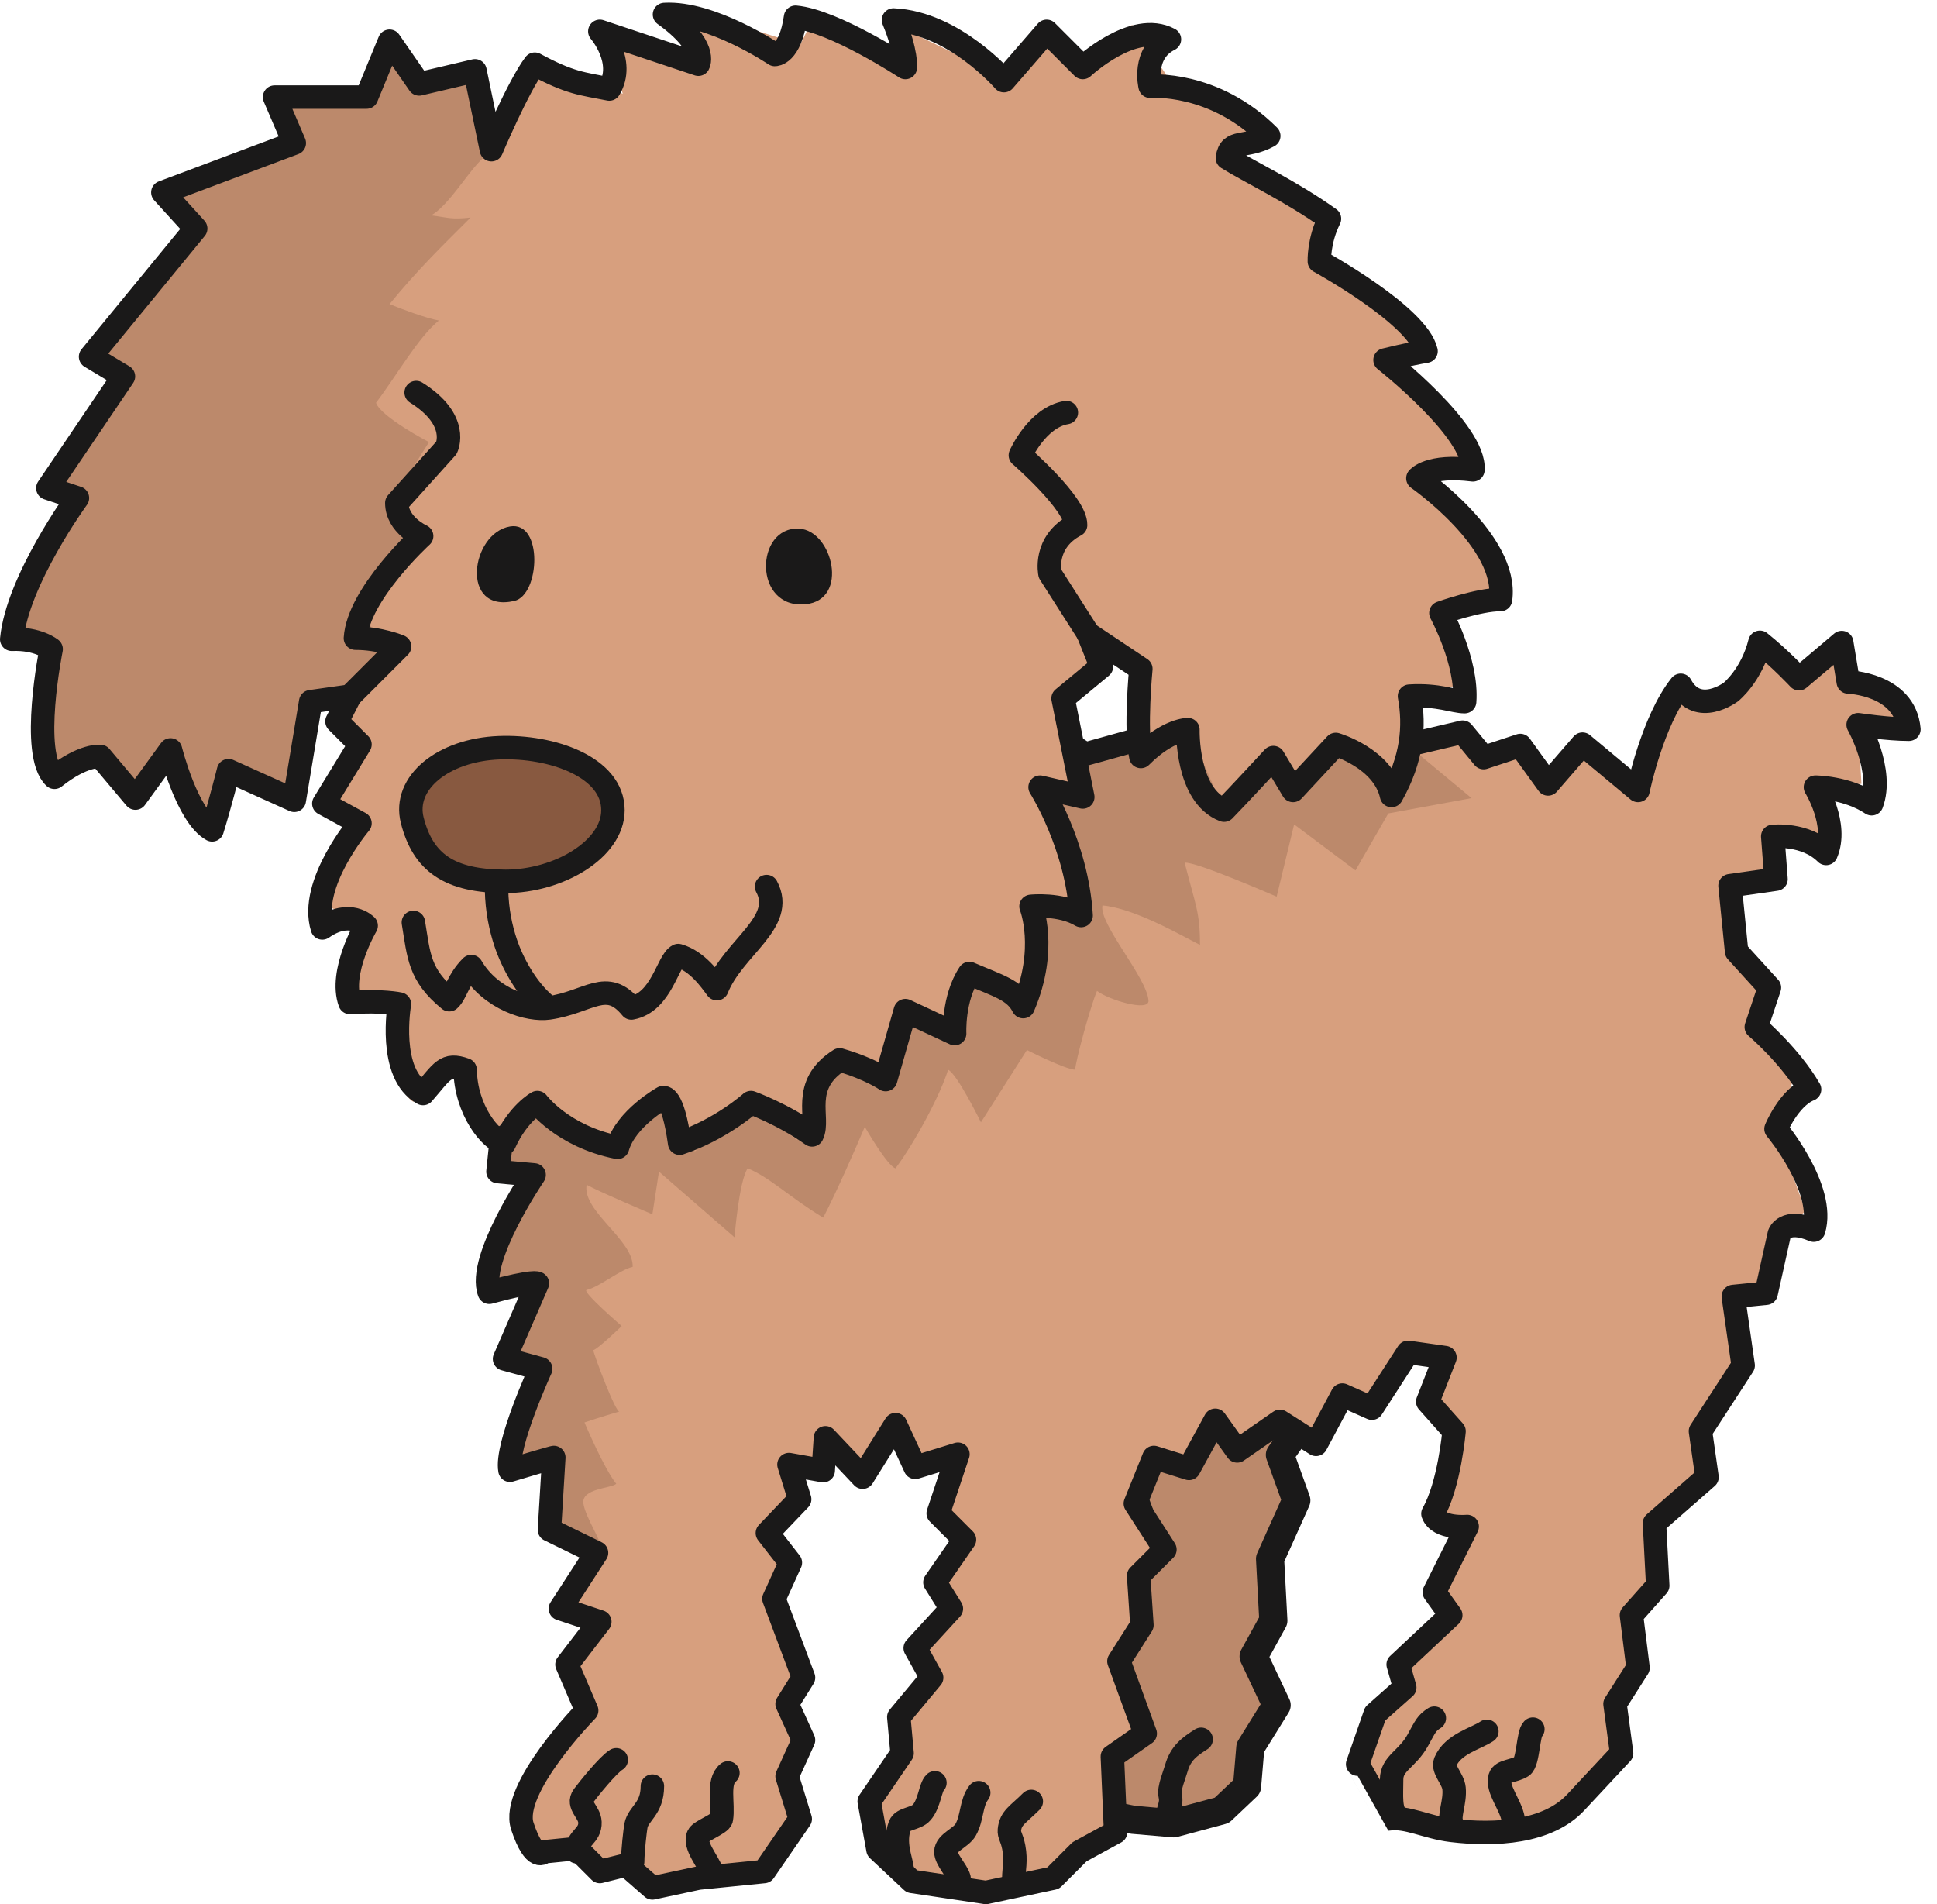 <?xml version="1.0" encoding="UTF-8"?>
<!DOCTYPE svg PUBLIC "-//W3C//DTD SVG 1.1//EN" "http://www.w3.org/Graphics/SVG/1.1/DTD/svg11.dtd">
<svg version="1.1" xmlns="http://www.w3.org/2000/svg" xmlns:xlink="http://www.w3.org/1999/xlink" x="0" y="0" width="117" height="115" viewBox="0, 0, 117, 115">
  <g id="Layer_1">
    <path d="M76.913,97.875 L75.722,100.036 L77.112,102.979 L75.524,105.536 L75.325,107.889 L73.803,109.331 L70.895,110.115 L68.424,109.901 L64.544,109.069 L65.153,105.745 L66.705,100.854 L66.978,97.448 L69.212,92.413 L67.985,89.139 L68.735,83.678 L71.933,77.762 L73.654,76.75 L75.038,74.022 L77.423,72.62 L79.786,74.115 L81.341,76.197 L80.633,79.15 L80.066,82.147 L79.535,84.726 L77.31,87.861 L78.301,90.61 L76.715,94.145 L76.913,97.875" fill="#BC896B"/>
    <path d="M76.913,97.875 L75.722,100.036 L77.112,102.979 L75.524,105.536 L75.325,107.889 L73.803,109.331 L70.895,110.115 L68.424,109.901 L64.544,109.069 L65.153,105.745 L66.705,100.854 L66.978,97.448 L69.212,92.413 L67.985,89.139 L68.735,83.678 L71.933,77.762 L73.654,76.75 L75.038,74.022 L77.423,72.62 L79.786,74.115 L81.341,76.197 L80.633,79.15 L80.066,82.147 L79.535,84.726 L77.31,87.861 L78.301,90.61 L76.715,94.145 L76.913,97.875 z" fill-opacity="0" stroke="#1A1919" stroke-width="1.701" stroke-linecap="round" stroke-linejoin="round"/>
    <path d="M76.913,97.875 L75.722,100.036 L77.112,102.979 L75.524,105.536 L75.325,107.889 L73.803,109.331 L70.895,110.115 L68.424,109.901 L64.544,109.069 L65.153,105.745 L66.705,100.854 L66.978,97.448 L69.212,92.413 L67.985,89.139 L68.735,83.678 L71.933,77.762 L73.654,76.75 L75.038,74.022 L77.423,72.62 L79.786,74.115 L81.341,76.197 L80.633,79.15 L80.066,82.147 L79.535,84.726 L77.31,87.861 L78.301,90.61 L76.715,94.145 L76.913,97.875 z M72.553,105.041 C71.872,105.474 71.311,105.864 71.053,106.791 C70.951,107.163 70.582,108.016 70.678,108.416 C70.824,109.024 70.476,109.295 70.553,109.791" fill-opacity="0" stroke="#1A1919" stroke-width="1.417" stroke-linecap="round" stroke-linejoin="round"/>
    <path d="M34.247,100.524 L35.437,102.708 L32.063,106.874 L31.553,110.291 L32.856,111.835 L34.842,111.637 L36.231,113.026 L37.818,112.63 L39.406,114.018 L42.184,113.424 L46.153,113.026 L46.549,111.241 L48.337,109.852 L47.145,107.073 L48.505,104.8 L47.543,103.302 L48.535,101.12 L46.749,96.555 L47.741,94.372 L46.352,92.586 L48.303,90.543 L47.656,88.448 L49.725,88.817 L49.858,86.832 L52.106,89.212 L54.091,86.038 L55.282,88.618 L57.862,87.824 L56.671,91.395 L58.258,92.984 L56.472,95.563 L57.465,97.151 L55.282,99.532 L56.274,101.318 L54.29,103.7 L54.489,105.881 L52.504,108.793 L53.033,111.704 L55.084,113.623 L57.862,113.424 L61.038,113.821 L63.616,113.424 L65.205,111.835 L67.387,110.645 L67.189,106.081 L69.174,104.692 L67.586,100.327 L68.975,98.143 L68.776,95.166 L70.364,93.579 L68.578,90.801 L69.698,88.021 L71.818,88.682 L73.406,85.774 L74.73,87.625 L77.31,85.839 L79.493,87.228 L81.081,84.252 L82.868,85.045 L85.049,81.671 L87.28,81.987 L86.239,84.649 L87.828,86.434 L86.428,91.291 L88.622,92.189 L86.637,96.159 L87.63,97.547 L84.454,100.524 L84.851,101.913 L83.065,103.5 L82.006,106.542 L83.858,109.852 L85.579,109.588 C85.579,109.588 87.552,110.575 87.687,110.642 C87.465,110.531 91.499,110.062 91.604,110.049 C95.846,109.553 98.075,106.828 97.551,102.906 L98.941,100.723 L98.544,97.547 L100.131,95.761 L99.934,91.991 L103.108,89.212 L102.712,86.434 L105.292,82.465 L104.696,78.297 L106.68,78.1 L107.474,74.528 L109.061,73.138 L107.276,68.177 L108.465,64.803 L106.085,62.025 L106.879,59.643 L104.895,57.461 L104.696,53.69 L107.276,53.094 L107.078,50.514 L110.637,51.042 L109.657,47.539 L112.436,47.339 L112.237,43.768 C112.237,43.768 115.803,44.542 115.303,43.542 C114.803,42.541 111.641,41.188 111.641,41.188 L111.245,38.806 L108.665,40.989 L107.078,39.401 L104.498,42.378 L101.521,41.386 L98.941,47.539 L95.587,44.941 L93.506,47.344 L91.831,45.022 L89.614,45.753 L88.35,44.217 L85.52,44.883 L83.383,42.182 L80.276,44.197 L78.171,44.209 L75.761,42.125 L72.547,43.557 L70.053,44.041 L63.303,46.542 L60.325,42.126 L55.901,42.1 L52.042,39.35 L49.526,41.276 L47.123,41.966 L43.264,46.983 L37.848,50.645 L37.351,56.077 L36.138,61.163 L30.674,65.003 L30.079,70.757 L32.262,70.956 L30.674,77.107 L32.46,77.504 L30.475,82.069 L32.659,82.665 L31.27,86.832 L33.452,88.022 L33.188,92.387 L36.032,93.778 L33.849,97.151 L36.231,97.944 L34.247,100.524" fill="#D79F7E"/>
    <path d="M35.437,71.549 C35.954,71.867 39.406,73.336 39.406,73.336 L39.803,70.757 L44.368,74.725 C44.368,74.725 44.632,71.352 45.161,70.559 C46.483,71.088 47.743,72.344 49.725,73.536 C50.519,72.012 51.71,69.301 52.239,68.044 C52.241,68.083 53.615,70.438 54.091,70.559 C55.282,68.971 56.833,66.051 57.266,64.605 C57.809,64.837 59.251,67.78 59.251,67.78 L62.029,63.414 C62.029,63.414 64.3,64.569 64.941,64.605 C64.975,64.047 65.865,60.769 66.262,59.842 C66.925,60.372 69.411,61.127 69.372,60.436 C69.296,59.057 66.36,55.791 66.592,54.682 C68.557,54.867 71.292,56.467 72.482,57.065 C72.482,55.079 72.215,54.682 71.555,52.102 C72.225,52.016 77.112,54.153 77.112,54.153 L78.169,49.788 L81.875,52.566 L83.858,49.125 L88.885,48.2 L81.875,42.378 L72.547,43.557 L70.053,44.542 L63.553,46.042 L60.325,42.126 L55.901,42.1 L52.042,39.35 L49.526,41.276 L47.123,41.966 L43.264,46.983 L37.848,50.645 C37.685,52.434 37.678,54.313 37.351,56.079 C37.008,57.92 35.872,60.42 34.486,61.7 C33.442,62.662 31.203,62.337 30.587,63.885 C29.783,65.914 30.085,68.669 30.159,70.809 C30.756,70.909 31.374,71.057 31.95,71.243 C32.332,72.878 29.282,76.065 29.303,77.792 C29.609,77.764 31.677,76.956 31.984,76.931 C32.062,78.645 30.883,79.901 30.807,81.791 C30.805,81.844 32.485,82.766 32.641,82.893 C31.542,84.653 30.806,85.807 31.303,88.042 C32.585,88.216 32.772,88.35 33.522,87.555 C33.262,87.831 33.02,91.45 33.055,92.125 C33.589,91.598 35.546,93.994 36.231,93.379 C36.424,93.206 35.355,91.631 35.239,90.801 C35.11,89.879 36.926,89.893 37.223,89.609 C36.483,88.696 35.304,85.905 35.304,85.905 C35.304,85.905 36.495,85.506 37.422,85.243 C37.215,85.387 35.901,81.906 35.834,81.538 C36.096,81.491 37.553,80.084 37.553,80.084 C37.553,80.084 35.103,77.971 35.437,77.901 C36.172,77.747 37.485,76.657 38.215,76.512 C38.288,74.901 35.138,73.133 35.437,71.549" fill="#BC896B"/>
    <path d="M34.247,100.524 L35.437,103.302 C35.437,103.302 30.803,108.041 31.553,110.291 C32.303,112.541 32.856,111.835 32.856,111.835 L34.842,111.637 L36.231,113.026 L37.818,112.63 L39.406,114.018 L42.184,113.424 L46.153,113.026 L48.337,109.852 L47.543,107.272 L48.535,105.088 L47.543,102.906 L48.535,101.318 L46.749,96.555 L47.741,94.372 L46.352,92.586 L48.303,90.543 L47.656,88.448 L49.725,88.817 L49.858,86.832 L52.106,89.212 L54.091,86.038 L55.282,88.618 L57.862,87.824 L56.671,91.395 L58.258,92.984 L56.472,95.563 L57.465,97.151 L55.282,99.532 L56.274,101.318 L54.29,103.7 L54.489,105.881 L52.504,108.793 L53.033,111.704 L55.084,113.623 L59.553,114.291 L63.616,113.424 L65.205,111.835 L67.387,110.645 L67.189,106.081 L69.174,104.692 L67.586,100.327 L68.975,98.143 L68.776,95.166 L70.364,93.579 L68.578,90.801 L69.698,88.021 L71.818,88.682 L73.406,85.774 L74.73,87.625 L77.31,85.839 L79.493,87.228 L81.081,84.252 L82.868,85.045 L85.049,81.671 L87.28,81.987 L86.239,84.649 L87.828,86.434 C87.828,86.434 87.553,89.667 86.553,91.417 C86.896,92.356 88.622,92.189 88.622,92.189 L86.637,96.159 L87.63,97.547 L84.454,100.524 L84.851,101.913 L83.065,103.5 L82.006,106.542 C82.006,106.542 83.858,109.852 83.859,109.852 C84.979,109.68 86.171,110.36 87.678,110.541 C90.35,110.863 93.483,110.666 95.171,108.859 L97.949,105.881 L97.551,102.906 L98.941,100.723 L98.544,97.547 L100.131,95.761 L99.934,91.991 L103.108,89.212 L102.712,86.434 L105.292,82.465 L104.696,78.297 L106.68,78.1 L107.474,74.528 C107.474,74.528 107.803,73.542 109.553,74.292 C110.303,71.792 107.276,68.177 107.276,68.177 C107.276,68.177 108.053,66.291 109.303,65.792 C108.141,63.78 106.085,62.025 106.085,62.025 L106.879,59.643 L104.895,57.461 L104.498,53.491 L107.276,53.094 L107.078,50.514 C107.078,50.514 109.053,50.292 110.303,51.542 C111.053,49.792 109.657,47.539 109.657,47.539 C109.657,47.539 111.553,47.542 113.053,48.541 C113.803,46.542 112.237,43.768 112.237,43.768 C112.237,43.768 114.053,44.041 115.303,44.041 C115.053,41.292 111.641,41.188 111.641,41.188 L111.245,38.806 L108.665,40.989 C108.665,40.989 107.553,39.792 106.303,38.792 C105.803,40.792 104.553,41.791 104.553,41.791 C104.553,41.791 102.553,43.291 101.521,41.386 C99.803,43.542 98.941,47.737 98.941,47.737 L95.587,44.941 L93.506,47.344 L91.831,45.022 L89.614,45.753 L88.35,44.217 L85.52,44.883 L83.383,42.182 L80.276,44.197 L78.171,44.209 L75.761,42.125 L72.547,43.557 L70.053,44.292 L65.553,45.541 L60.325,42.126 L55.901,42.1 L52.042,39.35 L49.526,41.276 L47.123,41.966 L43.264,46.983 L37.848,50.645 L37.351,56.077 L36.138,61.163 L30.674,65.003 L30.079,70.757 L32.262,70.956 C32.262,70.956 28.803,76.041 29.553,78.042 C32.303,77.292 32.46,77.504 32.46,77.504 L30.475,82.069 L32.659,82.665 C32.659,82.665 30.52,87.332 30.803,88.792 C33.303,88.042 33.452,88.022 33.452,88.022 L33.188,92.387 L36.032,93.778 L33.849,97.151 L36.231,97.944 L34.247,100.524 z" fill-opacity="0" stroke="#1A1919" stroke-width="1.417" stroke-linecap="round" stroke-linejoin="round"/>
    <path d="M16.585,5.864 L17.776,8.642 L9.837,11.62 L11.821,13.801 L5.471,21.542 L7.456,22.732 L2.891,29.479 L4.677,30.075 L0.709,38.608 L3.089,39.204 L3.289,46.942 L6.067,45.553 L8.182,47.803 L10.565,45.819 L12.813,50.118 L13.012,46.942 L17.776,48.333 C17.606,46.232 16.605,41.567 19.747,40.987 C22.174,40.538 21.387,42.526 20.358,43.566 C20.811,44.026 21.282,44.497 21.744,44.959 L19.561,48.53 L21.744,49.721 L19.362,54.483 L22.118,55.904 L21.346,59.842 L24.126,60.635 C24.126,60.635 23.636,65.875 24.969,66.542 C26.303,64.542 28.094,64.605 28.094,64.605 L29.88,68.177 L32.46,66.588 L36.032,69.566 L39.969,66.375 L41.969,69.542 L45.36,66.788 L48.138,68.838 L50.784,64.208 L53.496,65.2 L54.686,61.034 L57.663,62.422 L58.303,58.875 L61.803,60.208 L62.969,54.876 L65.303,54.876 L62.823,47.539 L65.403,48.133 L64.212,42.18 L66.659,40.394 L66.131,38.806 L68.776,40.527 L68.578,46.049 L71.852,44.165 L73.936,48.927 L76.913,45.753 L78.104,47.737 L80.684,44.959 L84.057,46.744 L86.042,41.981 L88.622,41.188 L87.034,37.02 C87.034,37.02 89.303,35.542 90.637,36.207 C90.97,34.042 85.645,28.883 85.645,28.883 C85.645,28.883 88.303,28.042 88.969,27.876 C89.137,26.208 83.66,21.74 83.66,21.74 L86.137,20.876 L79.692,15.786 L79.295,12.61 L74.928,9.833 L75.722,7.649 L70.96,5.268 L68.38,1.499 L65.403,4.077 L63.616,1.696 L60.243,4.475 L54.489,1.696 L54.686,4.077 L49.329,0.704 L48.337,2.688 L41.391,0.506 L42.184,3.68 L36.231,1.894 L37.62,5.666 L32.46,3.284 L29.88,8.642 L28.492,4.475 L25.714,5.268 L23.53,2.49 L22.14,5.864 L16.585,5.864" fill="#D79F7E"/>
    <path d="M16.585,5.864 L17.776,8.642 L9.837,11.62 L11.821,13.801 L5.471,21.542 L7.456,22.732 L2.891,29.479 L4.677,30.075 L0.709,38.608 L3.089,39.204 L3.289,46.942 L6.067,45.553 L7.919,48.067 L10.3,45.686 L12.813,50.118 L13.012,46.942 L17.776,48.333 L18.899,42.378 L21.346,42.577 C21.751,41.825 23.133,39.799 23.133,39.799 L21.942,36.624 L25.118,32.852 L24.018,29.72 L25.911,26.7 C25.911,26.7 23.001,25.182 22.713,24.325 C23.926,22.732 25.255,20.374 26.507,19.358 C25.729,19.215 24.262,18.669 23.53,18.366 C25.316,16.183 26.837,14.728 28.424,13.139 C27.234,13.272 27.102,13.139 26.044,13.008 C27.432,12.213 28.887,9.17 29.88,9.17 C29.483,7.583 29.514,6.698 28.293,4.475 L25.714,4.672 L23.53,2.49 L22.14,5.864 L16.585,5.864" fill="#D79F7E"/>
    <path d="M16.585,5.864 L17.776,8.642 L9.837,11.62 L11.821,13.801 L5.471,21.542 L7.456,22.732 L2.891,29.479 L4.677,30.075 L0.709,38.608 L3.089,39.204 L3.289,46.942 L6.067,45.553 L7.919,48.067 L10.3,45.686 L12.813,50.118 L13.012,46.942 L17.776,48.333 L18.899,42.378 L21.346,42.577 C21.751,41.825 23.133,39.799 23.133,39.799 L21.942,36.624 L25.118,32.852 L24.018,29.72 L25.911,26.7 C25.911,26.7 23.001,25.182 22.713,24.325 C23.926,22.732 25.255,20.374 26.507,19.358 C25.729,19.215 24.262,18.669 23.53,18.366 C25.316,16.183 26.837,14.728 28.424,13.139 C27.234,13.272 27.102,13.139 26.044,13.008 C27.432,12.213 28.887,9.17 29.88,9.17 C29.483,7.583 29.514,6.698 28.293,4.475 L25.714,4.672 L23.53,2.49 L22.14,5.864 L16.585,5.864" fill="#BC896B"/>
    <path d="M24.969,55.708 C25.303,57.708 25.303,58.875 27.137,60.375 C27.553,60 27.636,59.208 28.469,58.375 C29.637,60.375 31.97,61.042 33.137,60.875 C35.59,60.524 36.637,59.042 38.137,60.875 C39.969,60.542 40.324,58.016 40.969,57.708 C42.136,58.042 42.927,59.206 43.303,59.708 C44.303,57.208 47.469,55.708 46.303,53.542" fill="#D79F7E"/>
    <path d="M24.969,55.708 C25.303,57.708 25.303,58.875 27.137,60.375 C27.553,60 27.636,59.208 28.469,58.375 C29.637,60.375 31.97,61.042 33.137,60.875 C35.59,60.524 36.637,59.042 38.137,60.875 C39.969,60.542 40.324,58.016 40.969,57.708 C42.136,58.042 42.927,59.206 43.303,59.708 C44.303,57.208 47.469,55.708 46.303,53.542 M30.674,49.721 C29.631,52.664 29.947,55.145 30.542,56.932 C30.939,58.122 31.78,59.715 32.969,60.708 M16.585,5.864 L17.776,8.642 L9.837,11.62 L11.821,13.801 L5.471,21.542 L7.456,22.732 L2.891,29.479 L4.677,30.075 C4.677,30.075 1.053,35.042 0.709,38.608 C2.303,38.542 3.089,39.204 3.089,39.204 C3.089,39.204 1.803,45.541 3.289,46.942 C5.053,45.541 6.067,45.686 6.067,45.686 L8.182,48.2 L10.3,45.289 C10.3,45.289 11.303,49.291 12.813,50.118 C13.303,48.541 13.803,46.542 13.803,46.542 L17.776,48.333 L18.766,42.378 L21.137,42.042 L20.355,43.569 L21.744,44.959 L19.561,48.53 L21.744,49.721 C21.744,49.721 18.637,53.376 19.469,56.042 C21.137,54.876 22.118,55.904 22.118,55.904 C22.118,55.904 20.469,58.708 21.137,60.542 C23.093,60.408 24.126,60.635 24.126,60.635 C24.126,60.635 23.386,64.875 25.553,66.042 C26.719,64.708 26.886,64.168 28.094,64.605 C28.137,67.041 29.636,68.875 30.469,69.042 C31.303,67.208 32.46,66.588 32.46,66.588 C32.46,66.588 33.969,68.625 37.303,69.291 C37.803,67.542 40.053,66.291 40.053,66.291 C40.053,66.291 40.637,66.042 41.053,69.042 C43.553,68.208 45.36,66.588 45.36,66.588 C45.36,66.588 47.303,67.292 49.053,68.541 C49.553,67.542 48.303,65.541 50.717,64.01 C52.553,64.542 53.496,65.2 53.496,65.2 L54.686,61.034 L57.663,62.422 C57.663,62.422 57.553,60.292 58.553,58.792 C60.303,59.542 61.303,59.792 61.803,60.792 C63.303,57.292 62.276,54.737 62.276,54.737 C62.276,54.737 64.053,54.542 65.303,55.292 C65.053,51.042 62.823,47.539 62.823,47.539 L65.403,48.133 L64.212,42.18 L66.528,40.261 L65.735,38.277 L68.91,40.394 C68.91,40.394 68.553,44.041 68.91,45.686 C70.553,44.041 71.753,44.065 71.753,44.065 C71.753,44.065 71.637,48.042 73.936,48.927 C74.803,48.042 76.913,45.753 76.913,45.753 L78.104,47.737 L80.684,44.959 C80.684,44.959 83.553,45.792 84.053,48.042 C85.299,45.839 85.469,43.875 85.137,42.042 C86.898,41.935 87.803,42.375 88.469,42.375 C88.651,39.979 87.034,37.02 87.034,37.02 C87.034,37.02 89.303,36.207 90.637,36.207 C91.137,32.708 85.645,28.883 85.645,28.883 C85.645,28.883 86.303,28.042 88.969,28.376 C89.137,26.042 83.66,21.74 83.66,21.74 C83.66,21.74 85.137,21.376 86.137,21.208 C85.637,19.042 79.692,15.786 79.692,15.786 C79.692,15.786 79.637,14.542 80.303,13.208 C77.969,11.542 75.47,10.376 74.137,9.542 C74.303,8.376 75.222,8.983 76.637,8.208 C73.303,4.876 69.469,5.208 69.469,5.208 C69.469,5.208 68.97,3.208 70.637,2.376 C68.47,1.208 65.403,4.077 65.403,4.077 L63.221,1.894 L60.639,4.871 C60.639,4.871 57.637,1.376 53.969,1.208 C54.785,3.181 54.686,4.077 54.686,4.077 C54.686,4.077 50.38,1.256 48.053,1.042 C47.727,3.327 46.803,3.292 46.803,3.292 C46.803,3.292 42.969,0.708 40.137,0.876 C42.803,2.792 42.184,3.878 42.184,3.878 L36.231,1.894 C36.231,1.894 37.803,3.708 36.803,5.376 C35.137,5.042 34.469,5.042 32.303,3.876 C31.303,5.208 29.682,9.04 29.682,9.04 L28.69,4.276 L25.316,5.07 L23.53,2.49 L22.14,5.864 L16.585,5.864 z" fill-opacity="0" stroke="#1A1919" stroke-width="1.417" stroke-linecap="round" stroke-linejoin="round"/>
    <path d="M48.27,31.926 C45.587,31.784 45.485,36.809 48.667,36.491 C51.313,36.225 50.292,32.035 48.27,31.926" fill="#1A1919"/>
    <path d="M30.806,31.794 C28.426,32.2 27.767,37.053 31.071,36.292 C32.619,35.934 32.819,31.452 30.806,31.794" fill="#1A1919"/>
    <path d="M37.223,106.279 C36.727,106.577 35.554,108.041 35.239,108.461 C34.833,109.003 35.612,109.417 35.635,110.049 C35.667,110.893 34.842,110.983 34.842,111.835 M39.406,107.868 C39.406,109.255 38.557,109.514 38.415,110.249 C38.368,110.487 38.215,111.792 38.215,112.431 M56.472,107.668 C56.19,107.926 56.151,108.906 55.678,109.455 C55.329,109.864 54.521,109.805 54.356,110.249 C53.966,111.286 54.422,112.266 54.489,112.829 M59.118,108.264 C58.639,108.891 58.743,109.78 58.324,110.512 C58.049,110.996 57.139,111.284 57.134,111.835 C57.13,112.297 57.796,112.961 57.928,113.424 M86.637,103.764 C86.171,104.059 86.099,104.258 85.645,105.088 C85.008,106.25 84.057,106.478 84.057,107.47 C84.057,108.424 83.952,109.323 84.389,109.718 M89.812,104.558 C89.147,105.005 87.749,105.321 87.297,106.413 C87.118,106.853 87.772,107.429 87.828,108 C87.91,108.837 87.489,109.672 87.694,110.115 M92.59,104.428 C92.301,104.651 92.314,106.434 91.93,106.676 C91.451,106.978 90.72,106.942 90.606,107.336 C90.399,108.053 91.245,108.98 91.399,109.852 M62.293,108.793 C61.499,109.588 61.04,109.774 60.971,110.512 C60.941,110.844 61.113,110.929 61.236,111.573 C61.387,112.362 61.233,112.936 61.236,113.424 M43.969,107.073 C43.311,107.6 43.723,108.963 43.573,109.852 C43.526,110.135 42.322,110.571 42.184,110.844 C41.885,111.432 42.796,112.436 42.978,113.026" fill-opacity="0" stroke="#1A1919" stroke-width="1.417" stroke-linecap="round" stroke-linejoin="round"/>
    <path d="M24.902,49.542 C24.324,47.274 26.771,45.289 30.145,45.157 C33.325,45.032 37.024,46.315 37.024,48.927 C37.024,51.309 33.717,53.227 30.542,53.227 C27.135,53.227 25.551,52.088 24.902,49.542" fill="#885940"/>
    <path d="M24.902,49.542 C24.324,47.274 26.771,45.289 30.145,45.157 C33.325,45.032 37.024,46.315 37.024,48.927 C37.024,51.309 33.717,53.227 30.542,53.227 C27.135,53.227 25.551,52.088 24.902,49.542 z" fill-opacity="0" stroke="#1A1919" stroke-width="1.417" stroke-linecap="round" stroke-linejoin="round"/>
    <path d="M16.585,39.6 C16.585,39.534 16.585,39.467 16.585,39.401" fill="#D79F7E"/>
    <path d="M21.303,41.876 L24.137,39.042 C24.137,39.042 22.969,38.542 21.469,38.542 C21.637,35.874 25.469,32.376 25.469,32.376 C25.469,32.376 23.969,31.707 23.969,30.375 C25.469,28.707 26.969,27.042 26.969,27.042 C26.969,27.042 27.803,25.376 25.137,23.708 M65.803,38.376 L63.419,34.639 C63.419,34.639 62.998,32.747 64.969,31.707 C64.998,30.414 61.632,27.495 61.632,27.495 C61.632,27.495 62.637,25.208 64.411,24.915" fill-opacity="0" stroke="#1A1919" stroke-width="1.417" stroke-linecap="round" stroke-linejoin="round"/>
  </g>
</svg>
